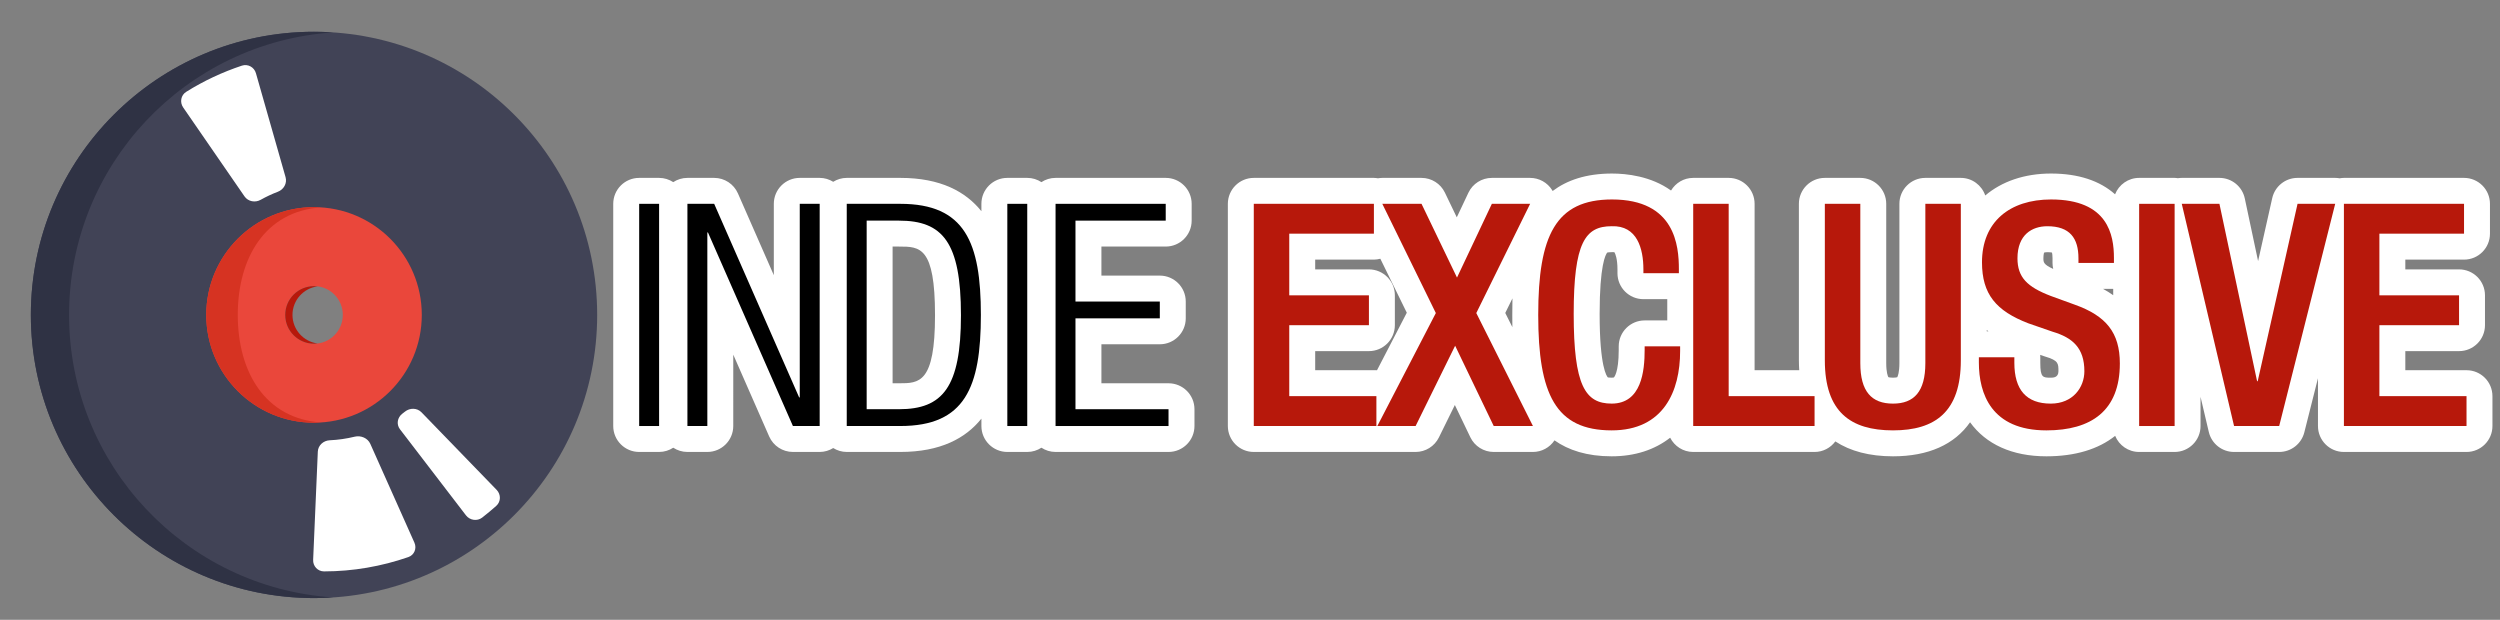 <?xml version="1.0" encoding="utf-8"?>
<!-- Generator: Adobe Illustrator 15.1.0, SVG Export Plug-In . SVG Version: 6.00 Build 0)  -->
<!DOCTYPE svg PUBLIC "-//W3C//DTD SVG 1.1//EN" "http://www.w3.org/Graphics/SVG/1.1/DTD/svg11.dtd">
<svg version="1.1" id="Layer_1" xmlns="http://www.w3.org/2000/svg" xmlns:xlink="http://www.w3.org/1999/xlink" x="0px" y="0px"
	 width="482px" height="119.5px" viewBox="0 0 482 119.5" enable-background="new 0 0 482 119.5" xml:space="preserve">
<rect x="0" y="0" width="482" height="119.5" fill="#808080" stroke="none"/>
<g>
	<path fill="#FFFFFF" d="M225.292,73.896h-12.939v-7.52h11.259c2.761,0,5-2.239,5-5v-3.239c0-2.761-2.239-5-5-5h-11.259v-5.6h12.399
		c2.761,0,5-2.239,5-5v-3.24c0-2.761-2.239-5-5-5h-21.239c-1.009,0-1.944,0.304-2.73,0.818c-0.785-0.514-1.721-0.818-2.729-0.818
		h-3.84c-2.761,0-5,2.239-5,5v1.426c-3-3.749-7.834-6.426-15.64-6.426h-10.32c-0.96,0-1.849,0.284-2.61,0.753
		c-0.762-0.469-1.65-0.753-2.61-0.753h-3.84c-2.761,0-5,2.239-5,5v13.76l-6.921-15.769c-0.798-1.817-2.594-2.991-4.579-2.991h-5.16
		c-1.009,0-1.944,0.304-2.73,0.818c-0.786-0.514-1.721-0.818-2.73-0.818h-3.84c-2.761,0-5,2.239-5,5v42.839c0,2.761,2.239,5,5,5
		h3.84c1.009,0,1.944-0.304,2.73-0.818c0.786,0.514,1.721,0.818,2.73,0.818h3.84c2.761,0,5-2.239,5-5V68.377l6.921,15.769
		c0.798,1.817,2.594,2.991,4.579,2.991h5.16c0.96,0,1.849-0.284,2.61-0.753c0.761,0.469,1.65,0.753,2.61,0.753h10.32
		c7.805,0,12.64-2.676,15.64-6.426v1.426c0,2.761,2.239,5,5,5h3.84c1.009,0,1.944-0.304,2.729-0.818
		c0.786,0.514,1.721,0.818,2.73,0.818h21.779c2.761,0,5-2.239,5-5v-3.24C230.292,76.135,228.053,73.896,225.292,73.896z
		 M173.333,73.896h-1.24V47.538h1.24c4.029,0,6.939,0,6.939,13.239C180.272,73.896,177.21,73.896,173.333,73.896z"/>
	<path fill="#FFFFFF" d="M475.545,71.376h-11.799v-3.68h10.359c2.762,0,5-2.239,5-5v-5.76c0-2.761-2.238-5-5-5h-10.359v-1.88h11.319
		c2.762,0,5-2.239,5-5v-5.76c0-2.761-2.238-5-5-5h-23.159c-0.281,0-0.552,0.038-0.82,0.083c-0.282-0.049-0.569-0.083-0.86-0.083
		h-7.26c-2.339,0-4.366,1.622-4.879,3.904l-2.726,12.138l-2.564-12.08c-0.49-2.31-2.529-3.962-4.891-3.962h-7.26
		c-0.253,0-0.503,0.026-0.75,0.063c-0.208-0.026-0.414-0.063-0.63-0.063h-6.839c-2.112,0-3.909,1.314-4.642,3.166
		c-2.91-2.605-7.075-4.005-12.339-4.005c-5.164,0-9.515,1.543-12.688,4.232c-0.672-1.968-2.517-3.392-4.712-3.392h-6.84
		c-2.762,0-5,2.239-5,5v30.72c0,1.806-0.313,2.526-0.412,2.709c-0.102,0.032-0.353,0.091-0.827,0.091
		c-0.52,0-0.786-0.066-0.89-0.101c-0.097-0.177-0.41-0.891-0.41-2.699v-30.72c0-2.761-2.238-5-5-5h-6.84c-2.762,0-5,2.239-5,5
		v30.179c0,0.652,0.027,1.281,0.065,1.9h-8.605V39.297c0-2.761-2.238-5-5-5h-6.84c-1.82,0-3.397,0.983-4.272,2.437
		c-3.888-2.787-8.597-3.276-11.388-3.276c-5.01,0-8.705,1.305-11.443,3.369c-0.031-0.056-0.057-0.115-0.091-0.17
		c-0.913-1.467-2.519-2.359-4.246-2.359h-7.38c-1.934,0-3.694,1.115-4.521,2.864l-2.239,4.738l-2.294-4.769
		c-0.833-1.731-2.584-2.833-4.506-2.833h-7.56c-0.283,0-0.562,0.032-0.836,0.079c-0.257-0.041-0.516-0.079-0.784-0.079H241.73
		c-2.761,0-5,2.239-5,5v42.839c0,2.761,2.239,5,5,5h23.639c0.024,0,0.047-0.007,0.07-0.007c0.037,0.001,0.073,0.007,0.11,0.007h7.38
		c1.905,0,3.645-1.083,4.486-2.792l3.08-6.257l2.986,6.215c0.833,1.732,2.585,2.834,4.507,2.834h7.56
		c1.677,0,3.233-0.847,4.158-2.237c2.688,1.896,6.264,3.077,11.022,3.077c4.51,0,8.317-1.274,11.278-3.588
		c0.826,1.624,2.494,2.748,4.441,2.748h23.399c1.646,0,3.095-0.806,4.006-2.035c2.881,1.886,6.602,2.875,11.114,2.875
		c6.845,0,11.867-2.281,14.862-6.565c3.046,4.218,8.088,6.565,14.716,6.565c5.566,0,10.033-1.378,13.258-3.945
		c0.747,1.821,2.533,3.105,4.623,3.105h6.839c2.762,0,5-2.239,5-5v-5.624l1.593,6.769c0.531,2.259,2.547,3.855,4.867,3.855h8.699
		c2.291,0,4.288-1.557,4.849-3.778l2.632-10.439v9.217c0,2.761,2.238,5,5,5h23.639c2.762,0,5-2.239,5-5v-5.76
		C480.545,73.615,478.307,71.376,475.545,71.376z M265.485,71.388c-0.039-0.001-0.076-0.012-0.116-0.012h-11.8v-3.68h10.359
		c2.762,0,5-2.239,5-5v-5.76c0-2.761-2.238-5-5-5h-10.359v-1.88h11.32c0.431,0,0.841-0.071,1.239-0.173l5.102,10.411L265.485,71.388
		z M291.6,57.524c-0.029,1.176-0.03,2.259-0.03,3.193c0,0.707,0.001,1.5,0.014,2.353l-1.37-2.732L291.6,57.524z M312.089,66.777
		v0.72c0,4.432-0.934,5.27-0.928,5.27c-0.002,0-0.121,0.05-0.432,0.05c-0.515,0-0.736-0.059-0.736-0.054
		c-0.202-0.203-1.584-1.972-1.584-12.227c0-9.438,1.143-11.46,1.461-11.84c0.096-0.026,0.35-0.079,0.859-0.079
		c0.061,0,0.222-0.003,0.282-0.005c0.114,0,0.193,0.008,0.244,0.016c0.193,0.287,0.593,1.297,0.593,3.33v0.72c0,2.761,2.238,5,5,5
		h4.601v4.1h-4.36C314.327,61.777,312.089,64.016,312.089,66.777z M394.092,48.714c0.05-0.022,0.242-0.096,0.636-0.096
		c0.442,0,0.729,0.04,0.897,0.076c0.047,0.193,0.102,0.542,0.102,1.104v0.9c0,0.396,0.046,0.781,0.133,1.15
		c-1.892-0.851-1.892-1.312-1.892-2.051C393.968,49.049,394.104,48.735,394.092,48.714z M383.048,63.876v-0.25
		c0.106,0.083,0.211,0.169,0.318,0.25H383.048z M395.388,72.817c-1.512,0-2.021,0-2.021-2.86v-1.08c0-0.155-0.007-0.309-0.021-0.46
		l0.765,0.265c0.07,0.024,0.141,0.047,0.212,0.068c2.544,0.756,2.544,1.32,2.544,2.827C396.867,72.817,395.83,72.817,395.388,72.817
		z M407.428,55.698v1.217c-0.605-0.431-1.257-0.837-1.954-1.217H407.428z"/>
</g>
<g>
	<g>
		<path d="M123.234,39.297h3.84v42.839h-3.84V39.297z"/>
	</g>
	<g>
		<path d="M132.534,39.297h5.16l16.379,37.319h0.12V39.297h3.84v42.839h-5.16l-16.379-37.318h-0.12v37.318h-3.84V39.297z"/>
	</g>
	<g>
		<path d="M163.253,39.297h10.32c12.479,0,15.539,7.44,15.539,21.42s-3.06,21.419-15.539,21.419h-10.32V39.297z M167.093,78.896
			h6.24c8.399,0,11.939-4.199,11.939-18.119c0-14.1-3.54-18.239-11.939-18.239h-6.24V78.896z"/>
	</g>
	<g>
		<path d="M194.213,39.297h3.84v42.839h-3.84V39.297z"/>
	</g>
	<g>
		<path d="M203.512,39.297h21.239v3.24h-17.399v15.6h16.259v3.239h-16.259v17.52h17.939v3.24h-21.779V39.297z"/>
	</g>
	<g>
		<path fill="#B7180B" d="M241.73,39.297h23.159v5.76h-16.32v11.88h15.359v5.76h-15.359v13.68h16.8v5.76H241.73V39.297z"/>
	</g>
	<g>
		<path fill="#B7180B" d="M276.829,60.357l-10.319-21.06h7.56l6.84,14.22l6.72-14.22h7.38l-10.38,21.06l10.92,21.779h-7.56
			l-7.439-15.479l-7.62,15.479h-7.38L276.829,60.357z"/>
	</g>
	<g>
		<path fill="#B7180B" d="M323.929,66.777v0.9c0,7.739-3.18,15.299-13.199,15.299c-10.8,0-14.16-6.959-14.16-22.259
			s3.36-22.26,14.22-22.26c12.18,0,12.899,8.939,12.899,13.439v0.78h-6.84v-0.72c0-4.021-1.199-8.52-6.119-8.34
			c-5.101,0-7.32,3.12-7.32,16.919c0,13.8,2.22,17.28,7.32,17.28c5.76,0,6.359-6.3,6.359-10.32v-0.72H323.929z"/>
	</g>
	<g>
		<path fill="#B7180B" d="M326.449,39.297h6.84v37.079h16.56v5.76h-23.399V39.297z"/>
	</g>
	<g>
		<path fill="#B7180B" d="M358.669,39.297v30.72c0,5.459,2.16,7.8,6.3,7.8c4.079,0,6.239-2.341,6.239-7.8v-30.72h6.84v30.179
			c0,9.9-4.92,13.5-13.079,13.5c-8.22,0-13.14-3.6-13.14-13.5V39.297H358.669z"/>
	</g>
	<g>
		<path fill="#B7180B" d="M388.367,68.876v1.08c0,5.22,2.34,7.86,7.021,7.86c4.26,0,6.479-3.12,6.479-6.24
			c0-4.5-2.28-6.479-6.12-7.62l-4.68-1.62c-6.24-2.399-8.939-5.64-8.939-11.759c0-7.8,5.34-12.12,13.319-12.12
			c10.979,0,12.119,6.84,12.119,11.28v0.96h-6.84v-0.9c0-3.899-1.68-6.18-5.999-6.18c-2.94,0-5.76,1.62-5.76,6.18
			c0,3.66,1.859,5.52,6.42,7.26l4.619,1.68c6.06,2.16,8.7,5.4,8.7,11.34c0,9.12-5.521,12.899-14.16,12.899
			c-10.619,0-13.02-7.08-13.02-13.079v-1.021H388.367z"/>
	</g>
	<g>
		<path fill="#B7180B" d="M412.428,39.297h6.839v42.839h-6.839V39.297z"/>
	</g>
	<g>
		<path fill="#B7180B" d="M420.646,39.297h7.26l7.26,34.199h0.12l7.68-34.199h7.26l-10.8,42.839h-8.699L420.646,39.297z"/>
	</g>
	<g>
		<path fill="#B7180B" d="M451.906,39.297h23.159v5.76h-16.319v11.88h15.359v5.76h-15.359v13.68h16.799v5.76h-23.639V39.297z"/>
	</g>
</g>
<g>
	<g>
		<g>
			<path fill="#414356" d="M60.541,6.124c-30.151,0-54.593,24.442-54.593,54.593c0,30.151,24.442,54.594,54.593,54.594
				s54.594-24.443,54.594-54.594C115.135,30.566,90.692,6.124,60.541,6.124z M60.541,68.317c-4.198,0-7.6-3.402-7.6-7.601
				c0-4.197,3.402-7.6,7.6-7.6s7.601,3.402,7.601,7.6C68.142,64.915,64.739,68.317,60.541,68.317z"/>
			<path fill="#2F3244" d="M13.318,60.716c0-28.912,22.476-52.57,50.908-54.467c-1.218-0.081-2.446-0.126-3.685-0.126
				c-30.151,0-54.593,24.442-54.593,54.593c0,30.151,24.442,54.594,54.593,54.594c1.239,0,2.467-0.045,3.685-0.127
				C35.794,113.287,13.318,89.629,13.318,60.716z"/>
		</g>
		<g>
			<path fill="#EA473B" d="M60.541,39.937c-11.477,0-20.779,9.304-20.779,20.779c0,11.477,9.303,20.779,20.779,20.779
				c11.476,0,20.78-9.303,20.78-20.779C81.321,49.241,72.017,39.937,60.541,39.937z M60.541,66.27c-3.066,0-5.553-2.486-5.553-5.554
				s2.487-5.553,5.553-5.553c3.067,0,5.553,2.485,5.553,5.553S63.608,66.27,60.541,66.27z"/>
			<path fill="#D63322" d="M45.842,60.716c0-11.005,5.28-20.01,16.101-20.731c-0.463-0.031-0.931-0.048-1.402-0.048
				c-11.477,0-20.779,9.304-20.779,20.779c0,11.477,9.303,20.779,20.779,20.779c0.472,0,0.939-0.017,1.402-0.048
				C51.122,80.726,45.842,71.722,45.842,60.716z"/>
		</g>
	</g>
	<path fill="#FFFFFF" d="M78.731,107.404c-5.186,1.799-10.68,2.758-16.254,2.762c-1.217,0.006-2.165-1.023-2.102-2.24l0.9-20.854
		c0.048-1.208,1.08-2.132,2.292-2.186c1.646-0.075,3.259-0.313,4.822-0.694c1.188-0.292,2.515,0.271,3.007,1.382l8.505,19.055
		C80.394,105.742,79.878,107.006,78.731,107.404L78.731,107.404z"/>
	<path fill="#FFFFFF" d="M81.252,79.482l14.508,14.973c0.844,0.875,0.83,2.268-0.079,3.076c-0.887,0.783-1.791,1.547-2.724,2.268
		c-0.963,0.742-2.375,0.525-3.117-0.438L77.11,82.758c-0.731-0.961-0.497-2.272,0.464-3.005c0.174-0.129,0.335-0.253,0.499-0.387
		C79.021,78.607,80.405,78.618,81.252,79.482L81.252,79.482z"/>
	<path fill="#FFFFFF" d="M49.346,14.125l5.711,20.034c0.336,1.168-0.344,2.372-1.48,2.809c-1.147,0.434-2.247,0.954-3.318,1.553
		c-1.055,0.594-2.42,0.349-3.116-0.654L35.314,20.714c-0.693-1.003-0.435-2.374,0.593-3.012c3.364-2.108,6.972-3.794,10.729-5.045
		C47.788,12.273,49.019,12.948,49.346,14.125L49.346,14.125z"/>
	<path fill="#B7180B" d="M56.39,60.716c0-2.829,2.117-5.158,4.852-5.504c-0.23-0.029-0.463-0.049-0.701-0.049
		c-3.066,0-5.553,2.485-5.553,5.553s2.487,5.554,5.553,5.554c0.238,0,0.471-0.02,0.701-0.049
		C58.507,65.875,56.39,63.545,56.39,60.716z"/>
</g>
</svg>
